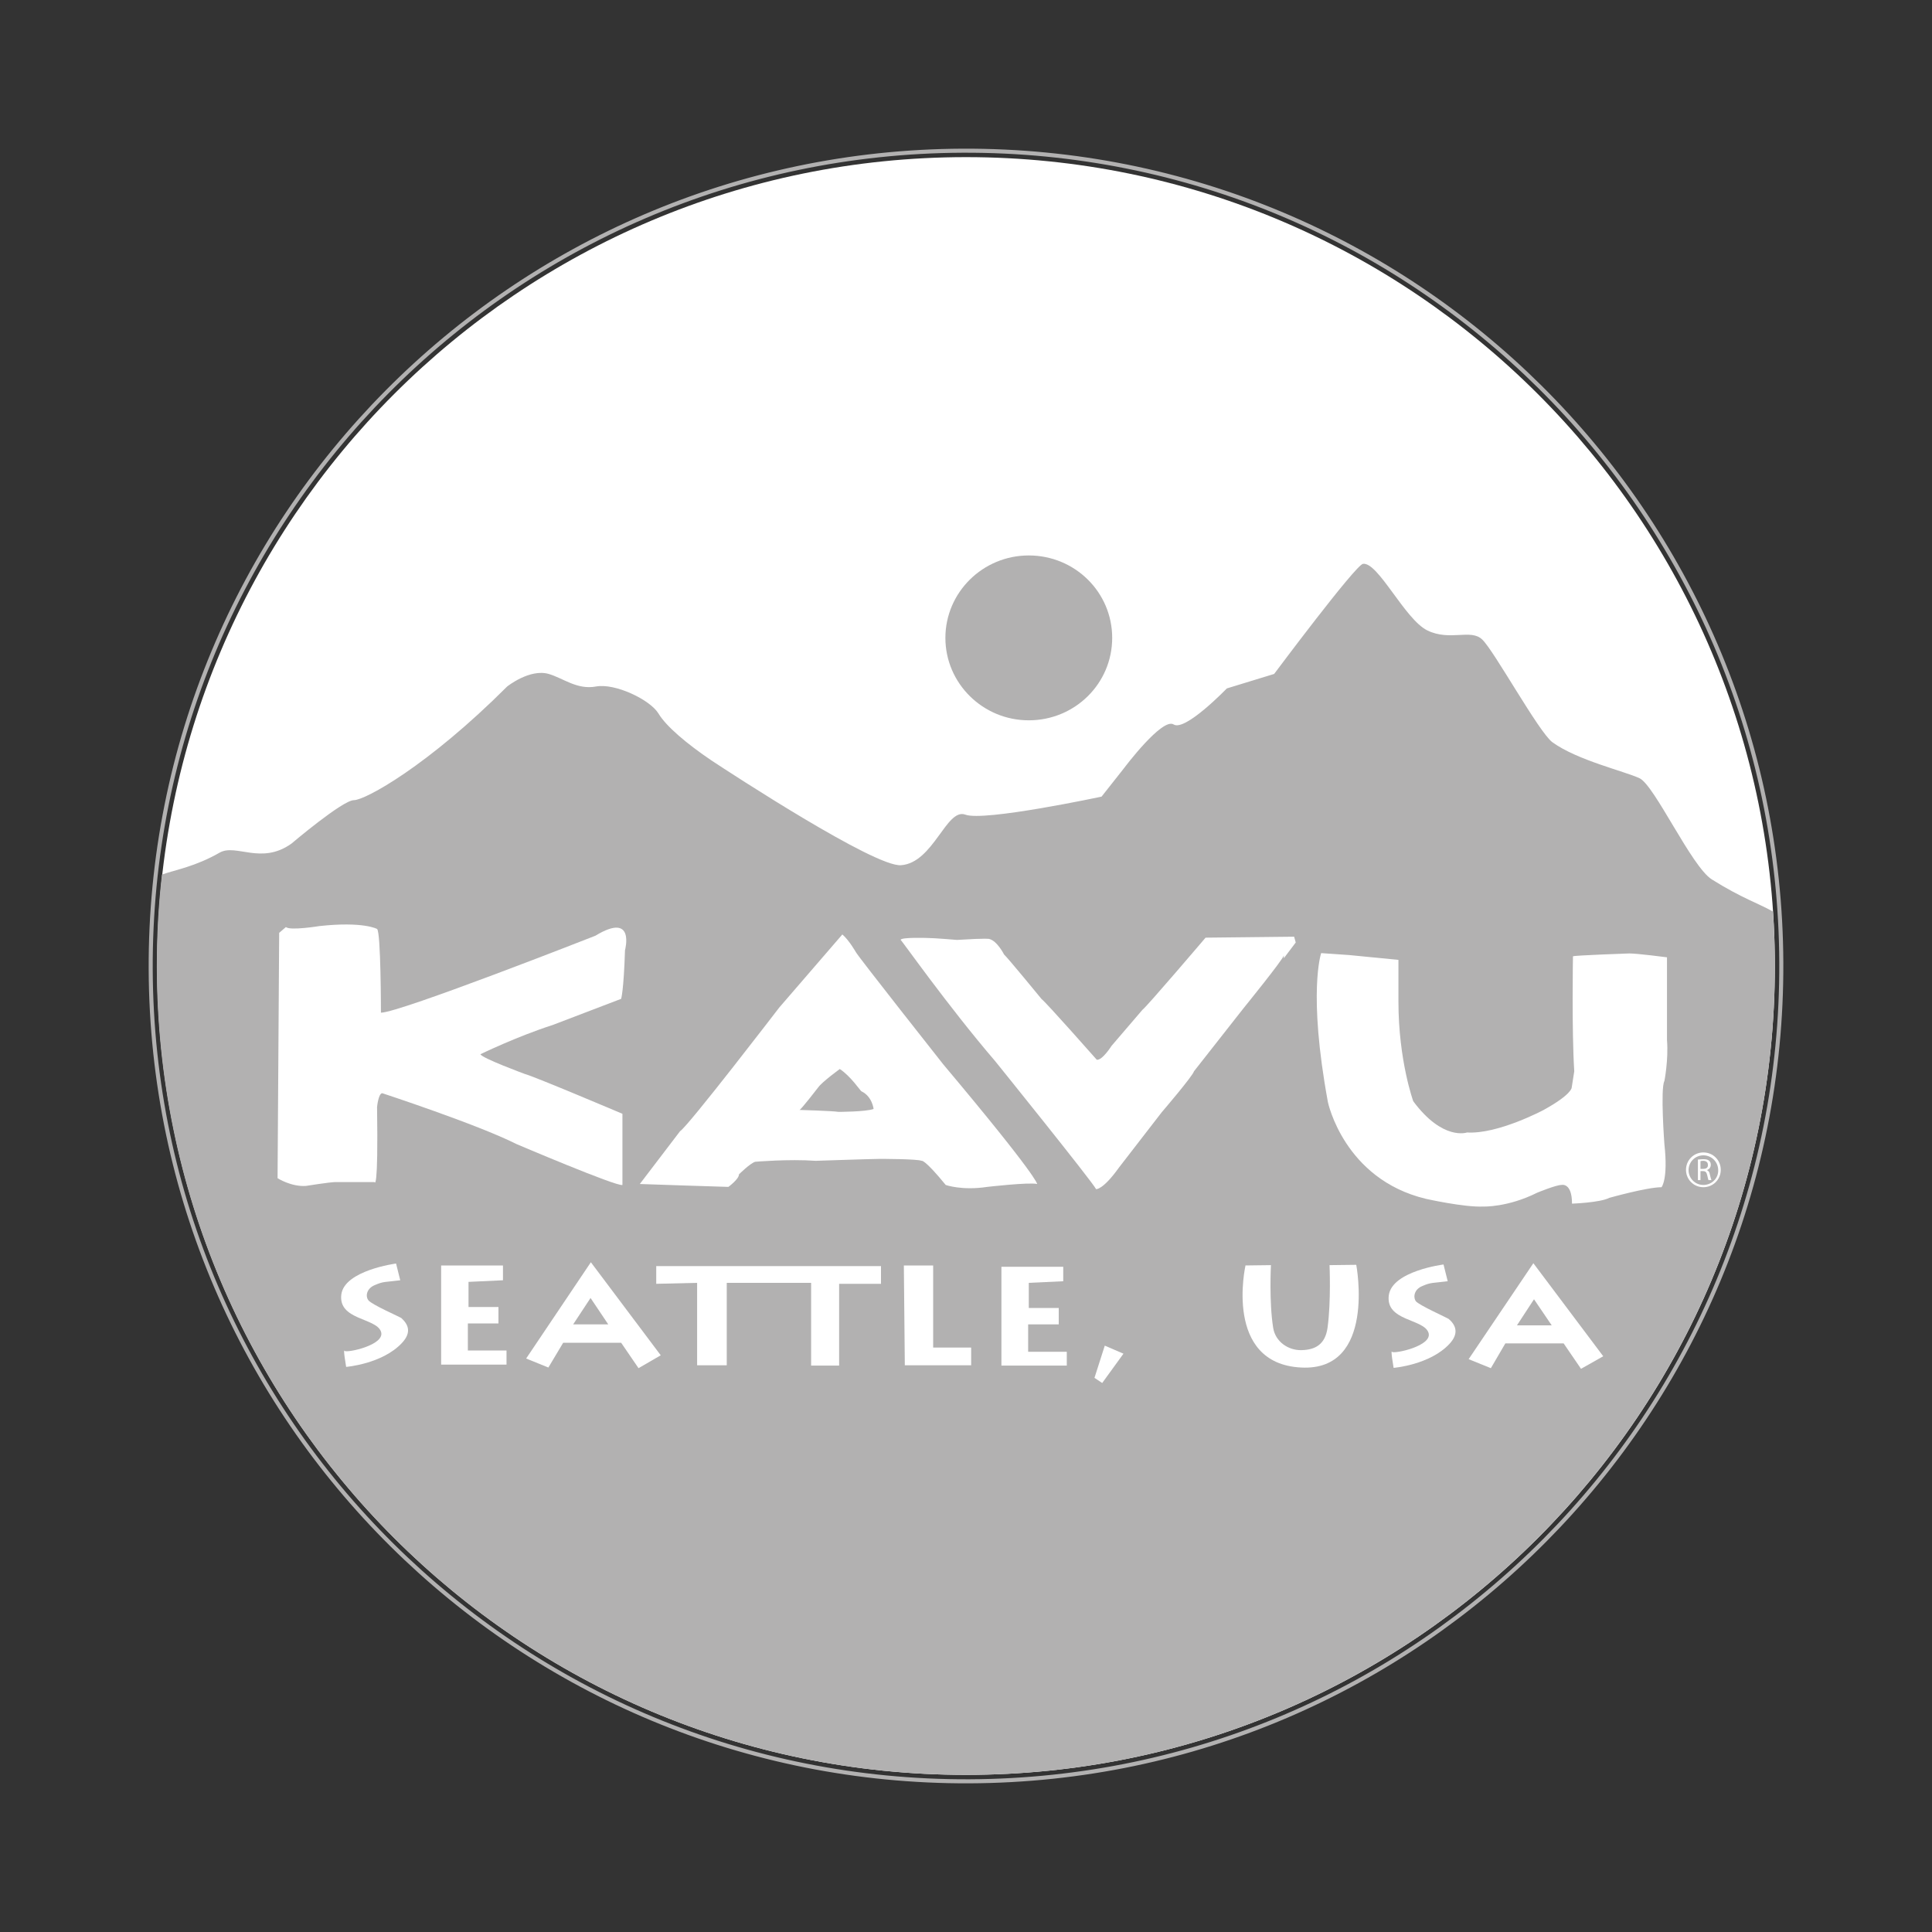 <?xml version="1.0" encoding="utf-8"?>
<!-- Generator: Adobe Illustrator 27.7.0, SVG Export Plug-In . SVG Version: 6.00 Build 0)  -->
<!DOCTYPE svg PUBLIC "-//W3C//DTD SVG 1.1//EN" "http://www.w3.org/Graphics/SVG/1.1/DTD/svg11.dtd">
<svg version="1.1" id="Warstwa_1" xmlns:x="http://ns.adobe.com/Extensibility/1.0/" xmlns:i="http://ns.adobe.com/AdobeIllustrator/10.0/" xmlns:graph="http://ns.adobe.com/Graphs/1.0/"
	 xmlns="http://www.w3.org/2000/svg" xmlns:xlink="http://www.w3.org/1999/xlink" x="0px" y="0px" viewBox="0 0 600 600"
	 style="enable-background:new 0 0 600 600;" xml:space="preserve">
<rect x="0" y="0" width="600" height="600" fill="#333333" stroke="none"/>
<style type="text/css">
	.st0{fill:#FFFFFF;}
	.st1{fill:#B2B1B1;}
	.st2{fill:none;stroke:#B2B1B1;stroke-width:1.258;stroke-miterlimit:10;}
</style>
<g>
	<path class="st0" d="M551.2,300c0,138.8-112.5,251.2-251.2,251.2S48.8,438.7,48.8,300C48.8,161.3,161.3,48.8,300,48.8
		S551.2,161.3,551.2,300"/>
	<path class="st1" d="M300,551.2c138.7,0,251.2-112.5,251.2-251.2c0-5.7-0.2-11.3-0.6-16.9c-3.7-2.2-9.8-4.2-19-10
		c-6.3-4-17.7-29.1-22.4-31.4c-4.7-2.2-19.4-5.6-27.1-11.2c-4.2-3.1-18.2-28.6-21.8-31.9c-3.5-3.4-10,0.6-17-2.8
		c-7-3.4-15.3-21.3-20-20.7c-2.3,0.3-27.6,34.2-27.6,34.2l-14.7,4.5c0,0-12.9,13.4-16.5,11.2c-3.5-2.3-15.3,13.4-15.3,13.4l-7.1,9
		c0,0-36.5,7.8-42.3,5.6c-5.9-2.2-9.9,15-20,15.7c-8.2,0.6-52.9-28.6-58.8-32.5c-7.7-5.2-14.1-10.6-16.5-14.6
		c-2.6-4.3-13.5-9.5-19.4-8.4c-5.9,1.1-10.2-2.6-14.7-3.9c-5.9-1.7-12.9,3.9-12.9,3.9c-24.7,24.7-44.1,35.3-47.6,35.3
		c-3.5,0-19.4,13.5-19.4,13.5c-9.4,6.7-17.2-0.1-22.3,2.8c-7.5,4.3-13.6,5.3-17.9,6.8c-1.1,9.3-1.6,18.8-1.6,28.5
		C48.8,438.7,161.3,551.2,300,551.2"/>
	<path class="st1" d="M345.4,198.1c0,14.2-11.6,25.6-25.9,25.6c-14.3,0-25.9-11.5-25.9-25.6c0-14.1,11.6-25.6,25.9-25.6
		C333.8,172.5,345.4,183.9,345.4,198.1"/>
	<path class="st0" d="M529,368c-2.6,0-4.6-2.1-4.6-4.6c0-2.6,2.1-4.6,4.6-4.6c2.6,0,4.6,2.1,4.6,4.6C533.7,365.9,531.6,368,529,368
		 M529,357.9c-3,0-5.4,2.4-5.4,5.4c0,3,2.4,5.4,5.4,5.4c3,0,5.4-2.4,5.4-5.4C534.4,360.3,532,357.9,529,357.9"/>
	<path class="st0" d="M529,363h-0.9v-2.4c0.1,0,0.4-0.1,0.8-0.1c0.9,0,1.5,0.4,1.5,1.2C530.5,362.6,529.9,363,529,363 M530.1,363.4
		L530.1,363.4c0.7-0.3,1.2-0.8,1.2-1.7c0-0.5-0.2-1-0.5-1.2c-0.4-0.4-1-0.5-1.9-0.5c-0.6,0-1.2,0.1-1.6,0.1v6.4h0.8v-2.8h0.8
		c0.8,0,1.1,0.4,1.3,1.3c0.2,0.8,0.3,1.4,0.4,1.5h0.9c-0.1-0.3-0.3-0.9-0.5-1.8C530.9,364,530.6,363.6,530.1,363.4"/>
	<path class="st0" d="M86.7,289.7l-0.5,76.2c0,0,4.2,2.7,8.8,2.4c0,0,7.5-1.2,9.2-1.2h12.1c0,0,1.2,3.6,0.8-23.3
		c0,0,0.4-4.2,1.6-4.3c0,0,29.6,9.7,41.7,15.8c0,0,31.2,13.3,32.9,12.7l0-22.1c0,0-27.1-11.5-30.4-12.4c0,0-13.3-4.9-13.7-6.1
		c0,0,11.3-5.5,22.5-9.1l21.2-8.1c0,0,0.8-2.4,1.2-15.1c0,0,3.3-12.1-9.2-4.5c0,0-60.8,23.9-66.6,23.9c0,0,0-25.1-1.2-26
		c0,0-4.2-2.4-17.9-0.9c0,0-9.2,1.5-10.4,0.3L86.7,289.7z"/>
	<path class="st0" d="M309.1,329.6c0,0,30,37.2,31.3,39.7c0,0,2.1,0.3,7.1-6.7c0,0,11.7-15.1,13.3-17.2c0,0,9.6-11.2,10-12.7
		l15.4-19.6c0,0,12.5-15.4,12.5-16.4c0-0.9,0,0.9,0,0.9l3.7-4.9l-0.5-1.8l-27.5,0.3c0,0-18.3,21.5-19.6,22.4l-9.6,11.2
		c0,0-2.9,4.6-4.6,4.3c0,0-15.8-17.9-17.1-18.8c0,0-10.4-12.7-11.7-13.9c0,0-2.1-4.2-4.6-4.8c0,0-0.4-0.3-10,0.3
		c0,0-7.1-0.6-9.1-0.6c0,0-8.4-0.3-8.4,0.6C279.9,291.8,294.1,312.1,309.1,329.6"/>
	<path class="st0" d="M419,296.6l-8.7-0.6c0,0-4.2,12.1,2.1,46.3c0,0,5,23.9,30.4,30c0,0,12,2.7,17.9,2.4c0,0,7.5,0.3,16.7-4.3
		c0,0,5.8-2.4,7.5-2.4c0,0,3.3-0.9,3.3,5.8c0,0,8.7-0.3,11.6-1.8c0,0,11.7-3.3,16.2-3.3c0,0,2.1-2.4,0.9-13.3c0,0-1.3-17.3,0-19.7
		c0,0,1.3-6.6,0.8-12.7l0-25.7c0,0-9.2-1.2-11.7-1.2c0,0-17.4,0.6-17.5,0.9c0,0-0.4,23,0.4,35.7l-0.8,5.1c0,0,0,2.1-8.7,6.9
		c0,0-14.2,7.6-23.8,7c0,0-7.5,2.7-16.7-9.7c0,0-4.6-12.7-4.6-30.9l0-13L419,296.6z"/>
	<path class="st0" d="M260.8,332c0,0-5.4,3.9-6.7,5.7c0,0-5.4,7-5.8,7c0,0,10.4,0.3,12.1,0.6c0,0,8.4,0,10.9-0.9
		c0,0-0.4-3.9-3.8-5.5C267.4,339,264.1,334.1,260.8,332 M261.6,290.2c2.1,1.8,4.2,5.5,4.2,5.5c0.8,1.5,27.1,34.8,27.1,34.8
		c29.5,35.1,29.2,37.2,29.2,37.2c-2.5-0.6-15.5,0.9-15.5,0.9c-7.9,1.2-12.9-0.6-12.9-0.6c-6.7-8.2-7.5-7.5-7.5-7.5
		c-1.3-0.6-12.9-0.6-12.9-0.6c-2.1,0-20,0.6-20,0.6c-8.4-0.6-18.8,0.3-18.8,0.3c-1.7,0.6-5,3.9-5,3.9c0,1.5-3.3,3.9-3.3,3.9
		c-1.2,0-27.5-0.9-27.5-0.9l12.5-16.4c2.5-1.5,30.8-38.4,30.8-38.4L261.6,290.2z"/>
	<path class="st0" d="M124.3,397.6l-1.3-5.2c0,0-16,2.1-17,9.6c-1,8,10.7,7.2,12.3,11.5c1.6,4.2-10.8,6.8-11.3,6
		c-0.5-0.8,0.5,5,0.5,5s11.2-0.9,17.3-7.4c3.2-3.4,1.9-5.9-0.2-7.8c-0.4-0.3-9.3-4.2-10.2-5.5c-1-1.3-0.5-3.7,2-4.7
		C119.1,397.9,119.6,398.2,124.3,397.6"/>
	<polygon class="st0" points="156.2,397.6 156.2,393 137,393 137,423.8 157.3,423.8 157.3,419.4 145.3,419.4 145.3,411 154.8,411 
		154.8,405.9 145.5,405.9 145.5,398.1 	"/>
	<polygon class="st0" points="163.4,421.9 183.5,392 205.2,420.9 198.3,424.9 192.9,417 174.9,417 170.3,424.7 	"/>
	<polygon class="st0" points="203.8,398.7 203.8,393.2 273.6,393.2 273.6,398.7 260.6,398.7 260.6,424.1 251.9,424.1 251.9,398.4 
		225.7,398.4 225.7,424 216.5,424 216.5,398.4 	"/>
	<polygon class="st1" points="178,411.3 188.9,411.3 183.4,403.1 	"/>
	<polygon class="st0" points="280.7,393 289.8,393 289.8,418.5 301.6,418.5 301.6,424 281,424 	"/>
	<polygon class="st0" points="330.2,397.9 330.2,393.4 311,393.4 311,424.1 331.3,424.1 331.3,419.8 319.3,419.8 319.3,411.3 
		328.8,411.3 328.8,406.2 319.5,406.2 319.5,398.4 	"/>
	<polygon class="st0" points="343.1,417.9 348.9,420.4 342.3,429.5 339.9,427.9 	"/>
	<path class="st0" d="M386.7,393l8-0.1c0,0-0.6,11.4,0.7,19.5c0.7,4.3,4.7,7,8.8,6.9c4.2-0.1,7.4-1.7,8.1-7.1
		c1.1-8.2,0.6-19.3,0.6-19.3l8.3-0.1c0,0,6.3,33.1-17.1,31.9c-24.2-1.2-17.3-31.7-17.3-31.7"/>
	<path class="st0" d="M449.6,397.9l-1.3-5.2c0,0-16,2-17,9.6c-1,8,10.7,7.2,12.3,11.5c1.6,4.2-10.9,6.8-11.3,6c-0.5-0.8,0.5,5,0.5,5
		s11.2-0.9,17.3-7.4c3.2-3.4,1.9-6-0.2-7.8c-0.4-0.3-9.3-4.3-10.2-5.5c-0.9-1.3-0.5-3.7,2-4.7C444.4,398.2,444.9,398.5,449.6,397.9"
		/>
	<polygon class="st0" points="456.1,422.1 476.2,392.3 497.9,421.2 491,425.1 485.6,417.2 467.5,417.2 463,424.9 	"/>
	<polygon class="st1" points="471.1,411.6 481.9,411.6 476.4,403.5 	"/>
	<path class="st2" d="M553.2,298.9c0.6,139.9-112.3,253.7-252.1,254.3C161.3,553.8,47.4,441,46.8,301.1
		C46.2,161.3,159,47.4,298.9,46.8C438.8,46.2,552.6,159.1,553.2,298.9z"/>
</g>
</svg>
